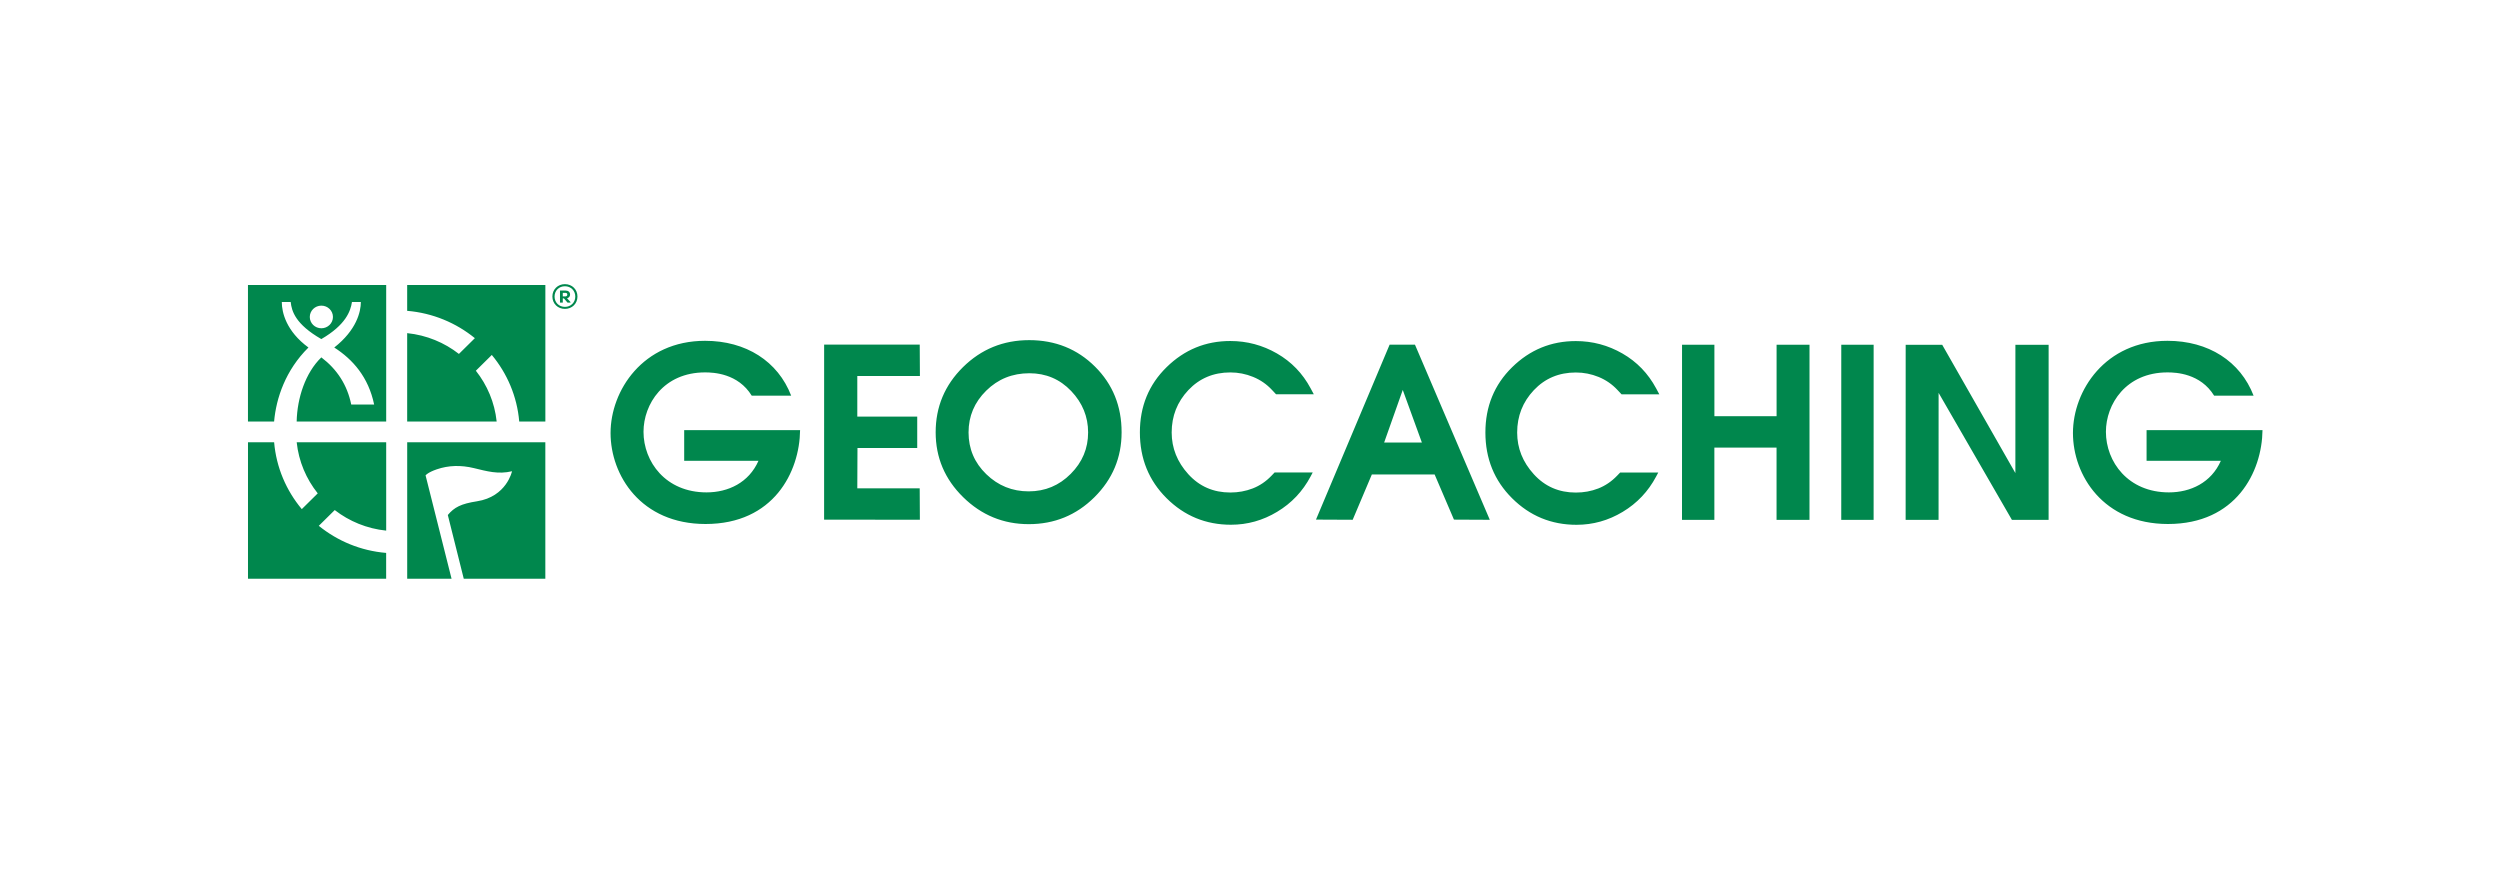 <?xml version="1.0" encoding="UTF-8"?> <svg xmlns="http://www.w3.org/2000/svg" width="200" height="70" viewBox="0 0 200 70" fill="none"><path d="M113.197 27.573H111.17L105.278 41.568L108.215 41.582L109.748 37.956L114.771 37.958L116.317 41.57L119.184 41.584L113.197 27.573ZM110.732 35.401L112.221 31.194L113.75 35.401H110.732ZM68.584 30.079V33.326H73.378V35.839H68.598L68.584 39.064H73.576L73.59 41.577L65.928 41.575L65.931 27.566L73.578 27.568L73.593 30.081L68.584 30.079ZM122.707 31.213C121.819 32.156 121.373 33.286 121.373 34.601C121.373 35.853 121.816 36.965 122.707 37.942C123.595 38.918 124.715 39.405 126.067 39.405C126.701 39.405 127.299 39.297 127.861 39.078C128.423 38.859 128.925 38.518 129.371 38.053L129.614 37.801H132.662L132.491 38.123C131.857 39.316 130.966 40.259 129.816 40.949C128.668 41.641 127.434 41.984 126.122 41.984C124.107 41.984 122.39 41.276 120.966 39.859C119.544 38.445 118.832 36.69 118.832 34.599C118.832 32.516 119.544 30.778 120.968 29.38C122.393 27.982 124.091 27.286 126.067 27.286C127.399 27.286 128.644 27.618 129.797 28.281C130.952 28.945 131.848 29.874 132.491 31.069L132.746 31.547H129.726L129.399 31.199C128.973 30.742 128.47 30.394 127.889 30.156C127.308 29.919 126.701 29.799 126.067 29.799C124.715 29.799 123.595 30.272 122.707 31.213ZM95.068 31.208C94.18 32.152 93.734 33.281 93.734 34.596C93.734 35.848 94.18 36.961 95.066 37.937C95.954 38.914 97.073 39.401 98.426 39.401C99.06 39.401 99.657 39.292 100.219 39.074C100.782 38.855 101.286 38.514 101.729 38.048L101.97 37.796H105.018L104.847 38.118C104.213 39.311 103.323 40.255 102.172 40.944C101.024 41.636 99.791 41.979 98.478 41.979C96.466 41.979 94.746 41.271 93.325 39.855C91.903 38.441 91.191 36.685 91.191 34.592C91.191 32.509 91.903 30.77 93.327 29.375C94.751 27.978 96.449 27.279 98.426 27.281C99.757 27.281 101.003 27.613 102.156 28.276C103.311 28.94 104.209 29.869 104.849 31.065L105.104 31.542H102.084L101.758 31.194C101.334 30.738 100.829 30.389 100.248 30.152C99.667 29.914 99.06 29.794 98.426 29.794C97.078 29.794 95.959 30.267 95.068 31.208ZM142.127 27.58H144.761L144.759 41.589H142.124V35.808H137.149V41.589H134.56L134.563 27.58H137.152V33.295H142.127V27.58ZM87.602 29.331C86.182 27.919 84.427 27.213 82.336 27.211C80.264 27.211 78.499 27.931 77.039 29.371C75.581 30.811 74.853 32.547 74.853 34.584C74.853 36.603 75.584 38.332 77.051 39.772C78.518 41.212 80.268 41.932 82.302 41.932C84.355 41.932 86.108 41.215 87.556 39.775C89.004 38.337 89.728 36.605 89.728 34.589C89.731 32.495 89.021 30.742 87.602 29.331ZM85.658 37.909C84.729 38.843 83.61 39.309 82.295 39.309C80.981 39.309 79.849 38.852 78.904 37.937C77.958 37.022 77.484 35.907 77.484 34.592C77.484 33.295 77.956 32.18 78.897 31.253C79.84 30.323 80.99 29.86 82.352 29.86C83.677 29.86 84.791 30.335 85.694 31.281C86.596 32.229 87.049 33.333 87.049 34.592C87.051 35.871 86.587 36.977 85.658 37.909ZM147.302 27.58H149.891L149.889 41.589H147.3L147.302 27.58ZM161.232 27.582H163.89L163.888 41.591H160.954L155.088 31.427L155.085 41.591H152.451L152.454 27.582H155.376L161.23 37.845L161.232 27.582ZM64.007 34.413C63.968 37.758 61.889 41.92 56.445 41.92C51.27 41.92 48.845 38.024 48.845 34.641C48.845 31.258 51.422 27.265 56.407 27.265C59.677 27.265 62.237 28.9 63.294 31.655H60.139C59.043 29.869 57.078 29.792 56.407 29.792C53.077 29.792 51.481 32.34 51.481 34.544C51.481 36.94 53.251 39.391 56.523 39.391C58.255 39.391 59.91 38.612 60.679 36.862H54.735V34.413H64.007ZM181 34.413C180.962 37.758 178.883 41.92 173.438 41.92C168.263 41.92 165.836 38.024 165.836 34.641C165.836 31.258 168.415 27.265 173.398 27.265C176.67 27.265 179.228 28.9 180.288 31.655H177.132C176.034 29.869 174.072 29.792 173.398 29.792C170.068 29.792 168.473 32.34 168.473 34.544C168.473 36.94 170.242 39.391 173.514 39.391C175.246 39.391 176.901 38.612 177.67 36.862H171.726V34.413H181ZM45.192 22.731C45.768 22.731 46.197 23.157 46.197 23.724C46.197 24.288 45.766 24.712 45.192 24.712C44.622 24.712 44.191 24.288 44.191 23.724C44.191 23.157 44.62 22.731 45.192 22.731ZM45.192 24.55C45.67 24.55 46.023 24.197 46.023 23.726C46.023 23.253 45.67 22.9 45.192 22.9C44.715 22.9 44.365 23.253 44.365 23.726C44.365 24.197 44.715 24.55 45.192 24.55ZM44.799 23.244H45.249C45.444 23.244 45.606 23.35 45.606 23.566C45.606 23.729 45.492 23.83 45.363 23.86L45.639 24.164V24.206H45.399L45.115 23.872H45.023V24.206H44.799V23.244ZM45.023 23.427V23.71H45.239C45.323 23.71 45.385 23.656 45.385 23.569C45.385 23.474 45.323 23.427 45.239 23.427H45.023ZM43.627 35.38V46.299H37.101L35.825 41.2C36.341 40.584 36.877 40.302 38.154 40.104C40.535 39.737 40.962 37.7 40.962 37.7C39.85 37.963 38.959 37.7 37.911 37.448C36.877 37.198 35.884 37.222 34.939 37.547C34.219 37.794 34.045 38.027 34.045 38.027L36.125 46.299H32.576V35.38H43.627ZM30.895 22.802V33.721H23.733C23.773 31.843 24.433 29.82 25.707 28.59C26.965 29.545 27.777 30.789 28.099 32.363C28.392 32.363 29.53 32.363 29.932 32.363C29.473 30.163 28.23 28.759 26.741 27.801C28.523 26.404 28.868 24.938 28.868 24.162H28.156C28.049 24.891 27.651 25.999 25.705 27.126C23.645 25.945 23.331 24.895 23.257 24.162H22.544C22.544 24.997 22.899 26.5 24.676 27.801C22.845 29.608 22.092 31.85 21.928 33.721H19.837V22.802H30.895ZM26.636 25.357C26.636 24.855 26.222 24.451 25.71 24.451C25.198 24.451 24.783 24.855 24.783 25.357C24.783 25.858 25.198 26.262 25.71 26.262C26.219 26.262 26.636 25.858 26.636 25.357ZM32.574 22.802V24.867C34.622 25.039 36.491 25.832 37.989 27.053L36.713 28.314C35.551 27.406 34.129 26.811 32.574 26.651V33.723H39.733C39.573 32.199 38.975 30.803 38.068 29.658L39.345 28.396C40.571 29.872 41.367 31.709 41.538 33.723H43.629V22.802H32.574ZM25.503 42.066L26.779 40.805C27.937 41.702 29.351 42.292 30.895 42.45V35.38H23.735C23.897 36.916 24.502 38.321 25.419 39.469L24.143 40.73C22.907 39.25 22.104 37.405 21.93 35.38H19.839V46.299H30.892V44.233C28.856 44.064 26.998 43.278 25.503 42.066Z" fill="#00874D"></path></svg> 
